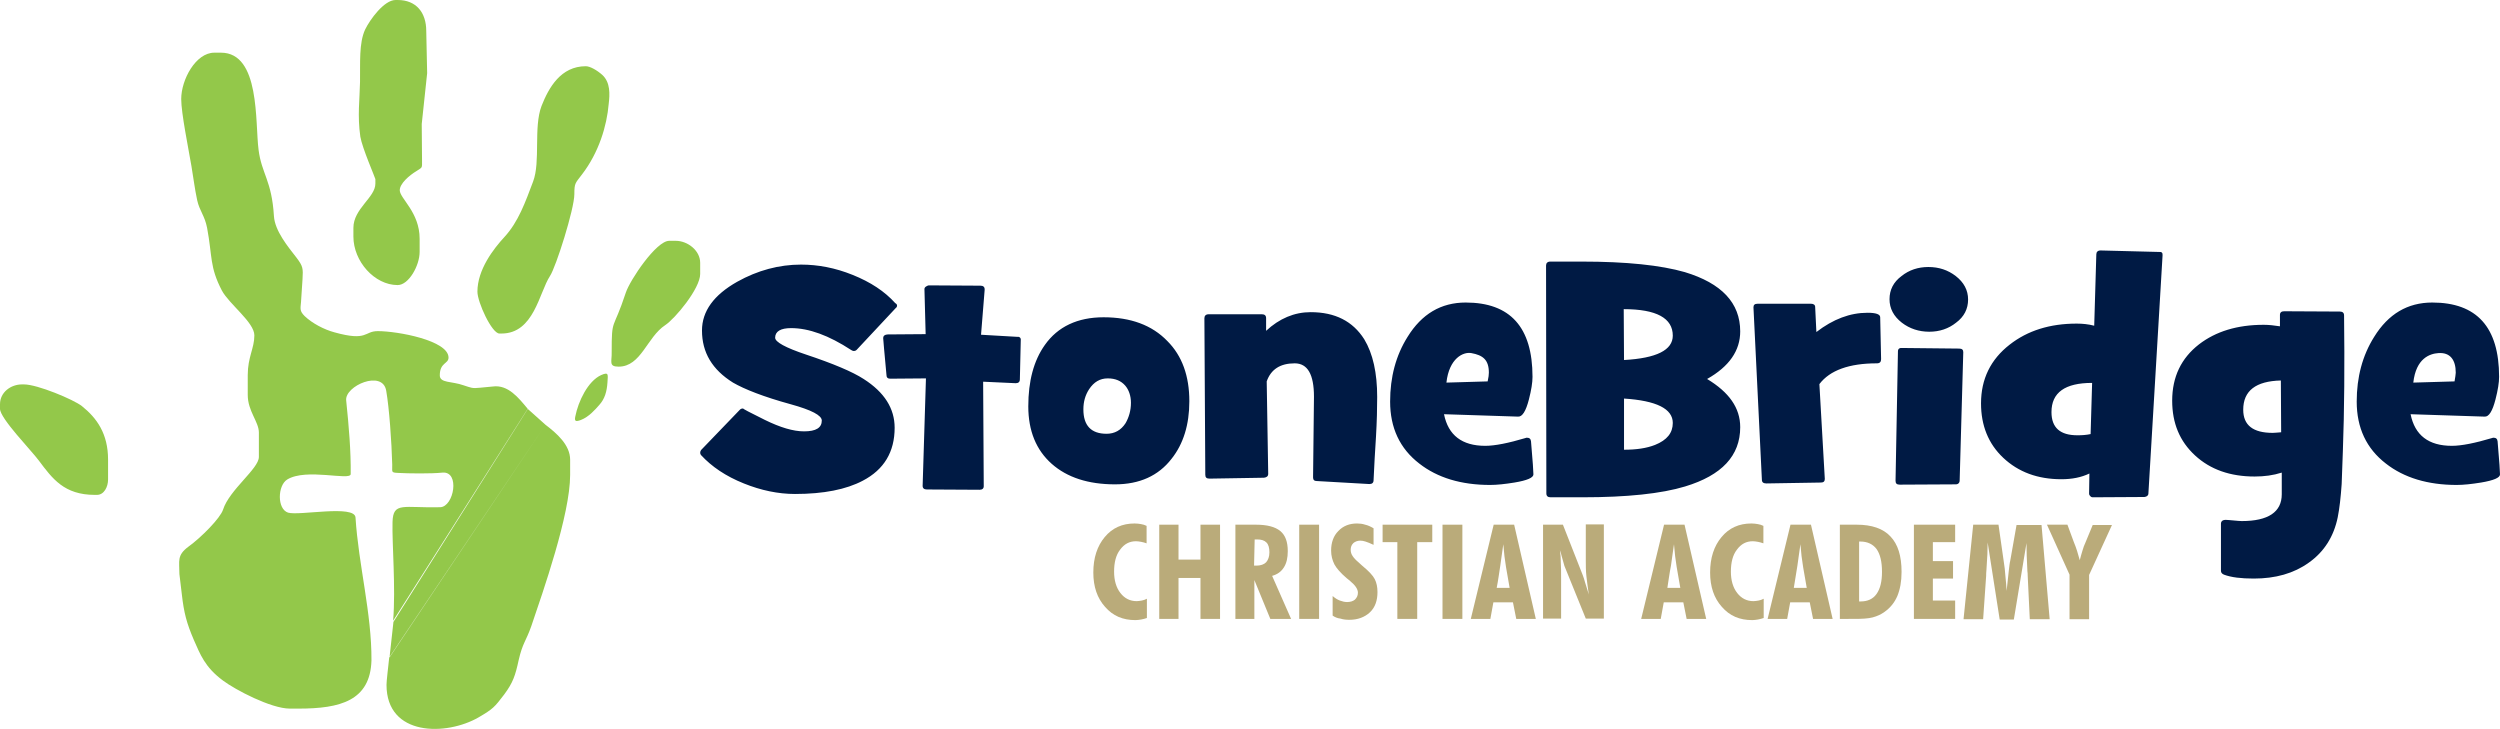<?xml version="1.0" encoding="utf-8"?>
<!-- Generator: Adobe Illustrator 27.2.0, SVG Export Plug-In . SVG Version: 6.00 Build 0)  -->
<svg version="1.1" id="Layer_1" xmlns="http://www.w3.org/2000/svg" xmlns:xlink="http://www.w3.org/1999/xlink" x="0px" y="0px"
	 width="830.5px" height="242.1px" viewBox="0 0 830.5 242.1" style="enable-background:new 0 0 830.5 242.1;" xml:space="preserve"
	>
<style type="text/css">
	.st0{fill-rule:evenodd;clip-rule:evenodd;fill:#93C84A;}
	.st1{fill:#001A44;}
	.st2{fill:#BAAB7A;}
</style>
<path class="st0" d="M205.5,121.8c7.5,0,9.4-9.8,15.5-13.8c3.2-2.1,11.6-12.1,11.6-17v-3.7c0-4.1-4.2-7.3-8.1-7.3h-2.2
	c-4.3,0-13,13-14.4,17.2c-4.3,13.1-4.7,8-4.7,19.8C203.3,120.1,202.1,121.8,205.5,121.8 M130.7,206.6l44.6-70.7l0.2,0.1l5.7,5.1
	l-51.8,77.3L130.7,206.6z M12.9,153c4.5,6,8.4,11.4,18.6,11.4h0.7c2.4,0,3.7-2.7,3.7-5.1v-6.6c0-8.6-3.7-13.8-8.7-17.8
	c-2.8-2.2-14.8-7.2-19.2-7.2H7.3c-3.7,0-7.3,2.6-7.3,6.6v1.5C0,139,10.4,149.6,12.9,153z M175.3,135.8c-3-3.6-6.5-8.1-11.6-7.4
	l-4.2,0.4c-2.7,0.3-3,0-5.5-0.8c-3.9-1.4-7.9-0.7-7.9-3.3c0-4.3,2.9-3.8,2.9-5.9c0-5.7-16.9-8.8-23.5-8.8c-4.6,0-3.3,3.5-14.4,0.4
	c-3.4-0.9-7.4-3-9.9-5.4c-1.7-1.7-1.4-2.4-1.2-4.7l0.5-7.6c0.2-3.5,0.2-4.2-2-7.1c-2.8-3.6-7.2-8.9-7.5-13.8
	c-0.7-11.8-4.1-14.1-5.1-22c-1.2-9.1,0.6-32.3-12.5-32.3h-2.2c-6.2,0-11,9-11,15.4c0,4.7,2.4,16.4,3.4,22.3c0.8,4.7,1,7,1.9,11.3
	c0.8,3.6,2.5,5.1,3.3,9.2c1.8,9.7,0.8,12.9,4.9,20.8c2.4,4.5,10.8,10.6,10.8,14.9c0,4.3-2.2,7.2-2.2,13.2v6.6
	c0,5.4,3.7,8.9,3.7,12.5v8.1c0,3.9-9.8,10.9-11.9,17.5c-0.9,2.8-7.2,9.2-11.5,12.3c-3.9,2.9-3,4.7-3,9.1l0.8,6.7
	c0.7,6.2,1.6,9.6,4,15.2c2.1,4.7,3.6,9,9.7,13.5c4,3,15.9,9.3,22.2,9.3h2.9c13.8,0,23.8-2.6,24.2-16c0.1-15.7-4.3-31.7-5.3-47.5
	c-0.3-4.3-18.7-0.5-22.4-1.6c-3.7-1.2-3.5-9-0.3-11c6.3-3.9,21,0.5,21.1-1.8c0.1-7.5-0.6-15.8-1.5-24.5c-0.5-4.8,12.1-10.3,13.3-3.2
	c1,5.7,1.8,17,2,24.5c0.1,2.4-0.6,2.7,1.9,2.8c3.5,0.2,11,0.3,14.8-0.1c5.9-0.5,3.8,11.4-0.8,11.5c-12.2,0.3-15.6-1.9-15.8,4.9
	c-0.2,7.2,1.1,21.8,0.2,32.8 M129.3,218.4c-0.4,3.8-0.9,7.8-0.9,9.1c0,17.2,19.9,17,30.6,10.8c4.8-2.8,5.3-3.4,8.5-7.6
	c2.9-3.9,3.7-6.3,4.8-11.4c1.3-5.7,2.4-6.2,4.2-11.3c3.9-11.5,12.9-37.1,12.9-50.2v-5.1c0-4.9-4.5-8.8-8.2-11.6 M141.9,24.3l-0.3-14
	c0-6.1-3.3-10.3-9.5-10.3h-0.7c-3.8,0-8.5,6.5-10.1,9.8c-2.1,4.5-1.6,11.2-1.7,17.4c-0.1,5.8-0.9,11.2,0.1,18.2
	c0.6,3.7,5,13.8,5,14.1v1.5c0,4.6-7.3,8.3-7.3,14.7v2.9c0,8.2,7,16.1,14.7,16.1c3.7,0,7.3-6.5,7.3-11v-4.4c0-8.8-6.6-13.4-6.6-16.1
	c0-2.2,3.1-4.9,5.6-6.4c2-1.3,1.8-0.9,1.8-3.5l-0.1-12.1L141.9,24.3z M200.1,24.9c-1.8-1.6-4.1-2.9-5.5-2.9
	c-8.3,0-12.3,7.1-14.7,13.2c-2.7,7.1-0.3,18.5-2.8,25.1c-2.6,6.9-4.9,13.4-9.5,18.4c-3.7,4-9,10.9-9,18.2c0,3.5,4.8,13.9,7.3,13.9
	h0.7c10.8,0,12.5-13.6,16.1-19.1c2-3,8.1-22.3,8.1-27.2c0-3.7,0.3-3.6,2.5-6.5c5.7-7.4,8.3-16.3,8.9-23.4
	C202.6,31.3,202.8,27.4,200.1,24.9z M193,139.5c2.6-1,4.7-3.4,6.1-5c1.8-2,2.5-4.4,2.7-7.5c0.1-2.4,0.6-3.6-2.1-2.4
	c-4.4,2-7.6,8.7-8.6,13.8C190.8,139.9,191.2,140.2,193,139.5z"/>
<path class="st1" d="M815.8,123.8c0-4.3-1.9-6.8-5.8-6.5c-2.8,0.2-7.4,1.7-8.3,9.8l13.7-0.4c0.4,0-0.3,1.6,0,0
	C815.6,125.4,815.8,124.4,815.8,123.8 M830.5,157.6c0,1.1-2.1,2-6.3,2.7c-3.1,0.5-5.8,0.8-8.1,0.8c-9.6,0-17.5-2.4-23.5-7.1
	c-6.5-5-9.7-11.9-9.7-20.6c0-8.1,1.9-15.3,5.8-21.5c4.7-7.6,11.1-11.4,19.3-11.4c14.8,0,22.2,8.2,22.2,24.7c0,1.9-0.4,4.4-1.2,7.5
	c-1,3.9-2.2,5.8-3.6,5.7l-24.6-0.8c1.4,7,6,10.5,13.7,10.5c3.2,0,7.7-0.9,13.4-2.6c0.2-0.1,0.4-0.1,0.4-0.1c0.9,0,1.3,0.4,1.4,1.2
	C830.3,153.3,830.5,156.9,830.5,157.6z M757.8,143.6l-0.1-17.2c-8.3,0.2-12.5,3.4-12.5,9.7c0,5.2,3.3,7.7,9.8,7.7
	C755.6,143.8,756.5,143.7,757.8,143.6z M778.7,104.8c0.2,16.4,0.1,31.4-0.4,45c-0.2,6.4-0.4,10.1-0.4,11c-0.3,4.3-0.7,8-1.3,11
	c-1.3,6.4-4.5,11.5-9.6,15.1c-5,3.6-11.1,5.3-18.3,5.3c-4.2,0-7.5-0.4-9.9-1.3c-0.7-0.3-1-0.7-1-1.3V174c0-0.8,0.5-1.3,1.6-1.3
	c0.5,0,1.4,0.1,2.6,0.2c1.2,0.1,2.1,0.2,2.7,0.2c8.8,0,13.3-3,13.3-8.9V157c-2.8,0.9-5.8,1.3-9,1.3c-8.1,0-14.7-2.3-19.8-7
	c-5.1-4.7-7.6-10.7-7.6-18.2c0-7.9,3-14.1,8.9-18.7c5.6-4.3,12.7-6.5,21.5-6.5c1.7,0,3.5,0.2,5.4,0.5v-3.8c0-0.8,0.5-1.2,1.4-1.2
	l18.5,0.1C778.2,103.5,778.7,103.9,778.7,104.8z M695,127.2c-9,0-13.5,3.2-13.5,9.7c0,5.2,2.9,7.7,8.6,7.7c1.6,0,3-0.1,4.4-0.4
	L695,127.2z M718.4,84.9l-4.7,79c0,0.7-0.5,1.1-1.3,1.2l-17.1,0.1c-0.4,0-0.7-0.1-0.9-0.4c-0.3-0.3-0.4-0.5-0.4-0.9l0.1-6.6
	c-2.7,1.3-5.8,1.9-9.3,1.9c-7.9,0-14.3-2.4-19.3-7.1c-5-4.7-7.4-10.8-7.4-18.1c0-8.1,3.2-14.6,9.5-19.5c6-4.7,13.4-7,22.3-7
	c1.9,0,3.9,0.2,5.8,0.7l0.7-23.7c0-0.8,0.5-1.3,1.4-1.3l19.5,0.5C718.1,83.6,718.5,84,718.4,84.9z M652.2,117l-1.2,42.6
	c0,0.8-0.5,1.3-1.3,1.3l-18.6,0.1c-1,0-1.4-0.4-1.4-1.3l0.8-43c0-0.8,0.5-1.2,1.5-1.1l18.8,0.2C651.8,115.8,652.2,116.2,652.2,117z
	 M653.8,99.5c0,3.1-1.3,5.7-4,7.7c-2.5,2-5.5,3-8.9,3c-3.4,0-6.5-1-9.1-3c-2.7-2.1-4.1-4.7-4.1-7.8c0-3.1,1.3-5.7,4-7.7
	c2.5-2,5.5-3,8.9-3c3.5,0,6.5,1,9.1,3C652.4,93.8,653.8,96.4,653.8,99.5z M624.9,119.3c0,0.9-0.4,1.4-1.4,1.4
	c-9.2,0-15.6,2.3-19.1,6.9l1.8,31.5c0,0.8-0.4,1.2-1.3,1.2l-18.1,0.3c-1,0-1.5-0.4-1.5-1.2l-2.8-57.3c0-0.8,0.4-1.2,1.4-1.2h17.7
	c0.9,0,1.4,0.4,1.4,1.1l0.4,8.3c5.6-4.3,11.2-6.4,17-6.4c2.8,0,4.2,0.5,4.2,1.5L624.9,119.3z M555.7,140.5c0-4.7-5.4-7.4-16.2-8.1
	v17c4.1,0,7.5-0.5,10.3-1.6C553.8,146.2,555.7,143.8,555.7,140.5z M555.7,111.5c0-5.8-5.4-8.8-16.3-8.8l0.1,16.9
	C550.3,119,555.7,116.3,555.7,111.5z M578.1,141.9c0,9.5-6.1,16-18.3,19.7c-7.9,2.4-19.3,3.6-34.1,3.6c-1.4,0-3.3,0-5.7,0
	c-2.4,0-4,0-4.9,0c-0.9,0-1.4-0.4-1.4-1.3l-0.1-75.7c0-0.8,0.5-1.3,1.4-1.3c0.9,0,2.5,0,4.9,0c2.3,0,4.2,0,5.6,0
	c14.8,0,26.2,1.2,34.2,3.5c12.2,3.7,18.4,10.2,18.4,19.7c0,6.4-3.7,11.7-11,15.8C574.4,130.3,578.1,135.5,578.1,141.9z M494.6,123.8
	c0-4.3-2-5.8-5.8-6.5c-2.7-0.5-7.4,1.7-8.3,9.8l13.7-0.4c0.4,0-0.3,1.6,0,0C494.5,125.4,494.6,124.4,494.6,123.8z M509.4,157.6
	c0,1.1-2.1,2-6.3,2.7c-3.1,0.5-5.8,0.8-8.1,0.8c-9.6,0-17.5-2.4-23.5-7.1c-6.5-5-9.7-11.9-9.7-20.6c0-8.1,1.9-15.3,5.8-21.5
	c4.7-7.6,11.1-11.4,19.3-11.4c14.8,0,22.2,8.2,22.2,24.7c0,1.9-0.4,4.4-1.2,7.5c-1,3.9-2.2,5.8-3.6,5.7l-24.6-0.8
	c1.4,7,6,10.5,13.7,10.5c3.2,0,7.7-0.9,13.4-2.6c0.2-0.1,0.4-0.1,0.4-0.1c0.9,0,1.3,0.4,1.4,1.2
	C509.2,153.3,509.4,156.9,509.4,157.6z M457.5,131.9c0,3.7-0.1,8.1-0.4,13.2c-0.3,4.8-0.6,9.6-0.8,14.4c0,0.9-0.5,1.3-1.4,1.3
	l-17.5-1c-0.8,0-1.2-0.4-1.2-1.2c0.2-16,0.3-25,0.3-26.8c0-7.4-2.1-11.1-6.4-11.1c-4.8,0-7.9,2-9.3,6l0.5,30.7
	c0,0.8-0.5,1.2-1.4,1.3l-18.1,0.3c-1,0-1.4-0.4-1.4-1.3l-0.3-52c0-0.8,0.5-1.3,1.4-1.3h17.7c0.9,0,1.4,0.4,1.4,1.3v4.2
	c4.4-4.1,9.4-6.2,14.8-6.2c8.1,0,14,3,17.8,9C456.1,117.5,457.5,123.9,457.5,131.9z M375.7,133.8c0-2.3-0.7-4.3-1.9-5.7
	c-1.4-1.6-3.3-2.4-5.8-2.4c-2.6,0-4.6,1.2-6.2,3.6c-1.3,2-1.9,4.2-1.9,6.7c0,5.4,2.6,8.1,7.7,8.1c2.7,0,4.8-1.2,6.3-3.5
	C375,138.7,375.7,136.4,375.7,133.8z M395.1,133.3c0,7.8-2,14.2-5.9,19.1c-4.4,5.7-10.7,8.5-18.8,8.5c-8.9,0-15.9-2.3-21-6.8
	c-5.2-4.6-7.8-11-7.8-19.1c0-8.4,1.8-15.2,5.5-20.4c4.3-6.1,10.9-9.2,19.5-9.2c9,0,16.1,2.6,21.2,7.9
	C392.7,118.2,395.1,124.9,395.1,133.3z M339.1,113l-0.3,13c0,0.9-0.5,1.3-1.4,1.3l-10.8-0.5l0.2,34.7c0,0.8-0.5,1.2-1.4,1.2
	l-17.5-0.1c-0.9,0-1.4-0.4-1.4-1.2l1.1-35.7l-11.9,0.1c-0.8,0-1.2-0.4-1.2-1.1c-0.7-7.2-1.1-12.3-1.1-12.3c0-0.9,0.5-1.2,1.4-1.3
	l12.7-0.1L307.1,96c0-0.3,0.2-0.6,0.5-0.8c0.3-0.2,0.7-0.4,1-0.4l17.1,0.1c0.9,0,1.4,0.4,1.4,1.2v0.2l-1.2,14.9l12.1,0.7
	C338.7,111.8,339.2,112.3,339.1,113z M298,101.5c0,0.3-0.1,0.6-0.4,0.8l-13,13.9c-0.3,0.3-0.6,0.4-1,0.4c-0.2,0-0.5-0.1-0.8-0.3
	c-7.5-4.9-14.1-7.3-20-7.3c-3.5,0-5.3,1.1-5.3,3.2c0,1.4,3.4,3.3,10.3,5.6c9,3,15.4,5.7,19.1,8.1c6.9,4.4,10.3,9.8,10.3,16.2
	c0,8-3.5,13.9-10.6,17.6c-5.5,2.9-13,4.4-22.5,4.4c-5.6,0-11.3-1.2-17-3.5c-6-2.4-10.7-5.6-14.2-9.4c-0.2-0.2-0.3-0.5-0.3-0.8
	c0-0.3,0.1-0.6,0.3-0.9l12.9-13.4c0.3-0.3,0.6-0.4,1.1-0.4c-0.3,0,2.1,1.3,7.2,3.8c5.1,2.5,9.4,3.8,13,3.8c4,0,5.9-1.2,5.9-3.6
	c0-1.7-3.4-3.5-10.3-5.4c-9.1-2.5-15.4-5-19.2-7.2c-6.9-4.3-10.3-10-10.3-17.3c0-6.4,3.9-11.8,11.7-16.2c6.8-3.8,13.9-5.7,21.2-5.7
	c5.7,0,11.4,1.1,17.1,3.4c6,2.4,10.7,5.5,14.2,9.4C297.8,100.9,298,101.2,298,101.5z"/>
<path class="st2" d="M381,205.3c-0.6,0.2-1.3,0.4-1.9,0.5c-0.6,0.1-1.3,0.2-1.9,0.2c-4.2,0-7.5-1.4-10.1-4.4
	c-2.6-2.9-3.9-6.7-3.9-11.4c0-4.9,1.3-8.8,3.8-11.8c2.5-3,5.8-4.5,9.9-4.5c0.8,0,1.5,0.1,2.1,0.2c0.7,0.1,1.3,0.3,1.9,0.6v5.8
	c-0.6-0.2-1.2-0.4-1.8-0.5c-0.6-0.1-1.2-0.2-1.7-0.2c-2.2,0-3.9,0.9-5.3,2.8c-1.4,1.8-2,4.3-2,7.3c0,2.9,0.7,5.3,2.1,7.1
	c1.4,1.8,3.2,2.7,5.4,2.7c0.5,0,1.1-0.1,1.7-0.2c0.6-0.1,1.1-0.3,1.7-0.6V205.3z"/>
<polygon class="st2" points="385.1,205.6 385.1,174.3 391.5,174.3 391.5,185.9 398.8,185.9 398.8,174.3 405.3,174.3 405.3,205.6 
	398.8,205.6 398.8,192 391.5,192 391.5,205.6 "/>
<path class="st2" d="M410.4,205.6v-31.3h6.8c3.7,0,6.4,0.7,8.1,2.1c1.7,1.4,2.5,3.6,2.5,6.7c0,2.2-0.4,4-1.3,5.4
	c-0.9,1.4-2.1,2.3-3.9,2.8l6.3,14.3h-6.9l-5.3-12.9v12.9H410.4z M416.6,187.9c0.1,0,0.2,0,0.4,0c0.2,0,0.3,0,0.4,0
	c1.4,0,2.5-0.4,3.2-1.1c0.7-0.8,1.1-1.9,1.1-3.3c0-1.5-0.3-2.6-1-3.3c-0.7-0.7-1.7-1-3.1-1c-0.2,0-0.4,0-0.5,0c-0.1,0-0.2,0-0.3,0
	L416.6,187.9z"/>
<rect x="431.6" y="174.3" class="st2" width="6.6" height="31.3"/>
<path class="st2" d="M442.7,204.5V198c0.8,0.7,1.6,1.2,2.4,1.5c0.8,0.3,1.6,0.5,2.4,0.5c1.1,0,2-0.3,2.6-0.8c0.6-0.6,1-1.3,1-2.3
	c0-1.2-0.9-2.5-2.6-3.9c-0.5-0.4-0.8-0.7-1.1-0.9c-2-1.7-3.4-3.3-4.1-4.6c-0.7-1.4-1.1-2.9-1.1-4.6c0-2.7,0.8-4.9,2.4-6.5
	c1.6-1.7,3.7-2.5,6.2-2.5c0.9,0,1.8,0.1,2.7,0.4c0.9,0.2,1.8,0.6,2.8,1.2v5.5c-1.1-0.5-2-0.9-2.7-1.1c-0.6-0.2-1.2-0.3-1.7-0.3
	c-0.9,0-1.7,0.3-2.3,0.8c-0.6,0.6-0.9,1.3-0.9,2.2c0,0.8,0.2,1.5,0.7,2.2c0.4,0.7,1.5,1.7,3.1,3.1c2.2,1.8,3.6,3.3,4.2,4.5
	c0.6,1.2,0.9,2.6,0.9,4.3c0,2.8-0.8,5.1-2.5,6.7c-1.7,1.6-4,2.5-6.8,2.5c-1.1,0-2.1-0.1-3-0.4C444.3,205.4,443.4,205,442.7,204.5"/>
<polygon class="st2" points="464.2,205.6 464.2,180.1 459.3,180.1 459.3,174.3 475.8,174.3 475.8,180.1 470.8,180.1 470.8,205.6 "/>
<rect x="479.2" y="174.3" class="st2" width="6.6" height="31.3"/>
<path class="st2" d="M488.6,205.6l7.6-31.3h6.8l7.2,31.3h-6.5l-1.1-5.5h-6.5l-1,5.5H488.6z M497.2,195.3h4.3
	c-0.4-2.2-0.8-4.5-1.2-6.9c-0.4-2.4-0.7-4.9-0.9-7.6c-0.3,2.3-0.7,4.7-1,7.1C498,190.4,497.7,192.8,497.2,195.3z"/>
<path class="st2" d="M512.6,205.6v-31.3h6.6l6.6,16.8c0.2,0.5,0.5,1.4,0.8,2.5c0.4,1.1,0.7,2.4,1.2,3.9c-0.3-2.2-0.6-4.2-0.8-6.1
	c-0.2-1.8-0.2-3.6-0.2-5.2v-12h6v31.3h-6l-7.1-17.5c-0.1-0.3-0.4-1.3-0.9-3.2c-0.2-0.9-0.4-1.5-0.6-2c0.2,1.2,0.3,2.6,0.3,4.1
	c0.1,1.5,0.1,3.3,0.1,5.4v13.2H512.6z"/>
<path class="st2" d="M545.2,205.6l7.6-31.3h6.8l7.2,31.3h-6.5l-1.1-5.5h-6.5l-1,5.5H545.2z M553.9,195.3h4.3
	c-0.4-2.2-0.8-4.5-1.2-6.9c-0.4-2.4-0.7-4.9-0.9-7.6c-0.3,2.3-0.7,4.7-1,7.1C554.6,190.4,554.3,192.8,553.9,195.3z"/>
<path class="st2" d="M585.9,205.3c-0.6,0.2-1.3,0.4-1.9,0.5c-0.6,0.1-1.3,0.2-1.9,0.2c-4.2,0-7.5-1.4-10.1-4.4
	c-2.6-2.9-3.9-6.7-3.9-11.4c0-4.9,1.3-8.8,3.8-11.8c2.5-3,5.8-4.5,9.9-4.5c0.8,0,1.5,0.1,2.1,0.2c0.7,0.1,1.3,0.3,1.9,0.6v5.8
	c-0.6-0.2-1.2-0.4-1.8-0.5c-0.6-0.1-1.2-0.2-1.7-0.2c-2.2,0-3.9,0.9-5.3,2.8c-1.4,1.8-2,4.3-2,7.3c0,2.9,0.7,5.3,2.1,7.1
	c1.4,1.8,3.2,2.7,5.4,2.7c0.5,0,1.1-0.1,1.7-0.2c0.6-0.1,1.1-0.3,1.7-0.6V205.3z"/>
<path class="st2" d="M587.2,205.6l7.6-31.3h6.8l7.2,31.3h-6.5l-1.1-5.5h-6.5l-1,5.5H587.2z M595.9,195.3h4.3
	c-0.4-2.2-0.8-4.5-1.2-6.9c-0.4-2.4-0.7-4.9-0.9-7.6c-0.3,2.3-0.7,4.7-1,7.1C596.7,190.4,596.3,192.8,595.9,195.3z"/>
<path class="st2" d="M611.2,205.6v-31.3h5.6c5,0,8.8,1.3,11.2,3.9c2.5,2.6,3.7,6.5,3.7,11.8c0,3.2-0.5,5.8-1.4,8
	c-0.9,2.1-2.3,3.9-4.3,5.3c-1.1,0.8-2.4,1.4-3.9,1.8c-1.5,0.4-3.5,0.5-6.1,0.5H611.2z M617.6,199.8h0.5c2.3,0,4.1-0.8,5.3-2.5
	c1.2-1.7,1.8-4.1,1.8-7.3c0-3.4-0.6-5.9-1.8-7.6c-1.2-1.6-3-2.5-5.4-2.5h-0.4V199.8z"/>
<polygon class="st2" points="635.8,205.6 635.8,174.3 649.5,174.3 649.5,180.1 642.1,180.1 642.1,186.4 648.8,186.4 648.8,192.2 
	642.1,192.2 642.1,199.5 649.5,199.5 649.5,205.6 "/>
<path class="st2" d="M652.3,205.6l3.2-31.3h8.4l1.7,11.9c0.3,1.8,0.5,3.6,0.6,5.2c0.2,1.7,0.3,3.3,0.4,4.9c0.3-2.8,0.5-4.9,0.7-6.5
	c0.2-1.6,0.3-2.8,0.5-3.5l2.1-11.9h8.3l2.7,31.3h-6.6l-0.7-14.5c0-0.3,0-0.9-0.1-1.5c-0.2-3.8-0.3-6.9-0.3-9.3l-4.2,25.4h-4.7
	l-4-25.6c0,2.1-0.1,5.2-0.4,9.1c-0.1,0.9-0.1,1.6-0.1,2l-1,14.4H652.3z"/>
<path class="st2" d="M687.5,205.6v-14.7l-7.5-16.6h6.8l2.1,5.7c0.4,1,0.8,2,1.1,3c0.3,1,0.6,2,0.9,3.1c0.3-1.2,0.6-2.2,0.9-3.2
	c0.3-1,0.6-1.9,1-2.7l2.4-5.8h6.4l-7.6,16.6v14.7H687.5z"/>
</svg>
